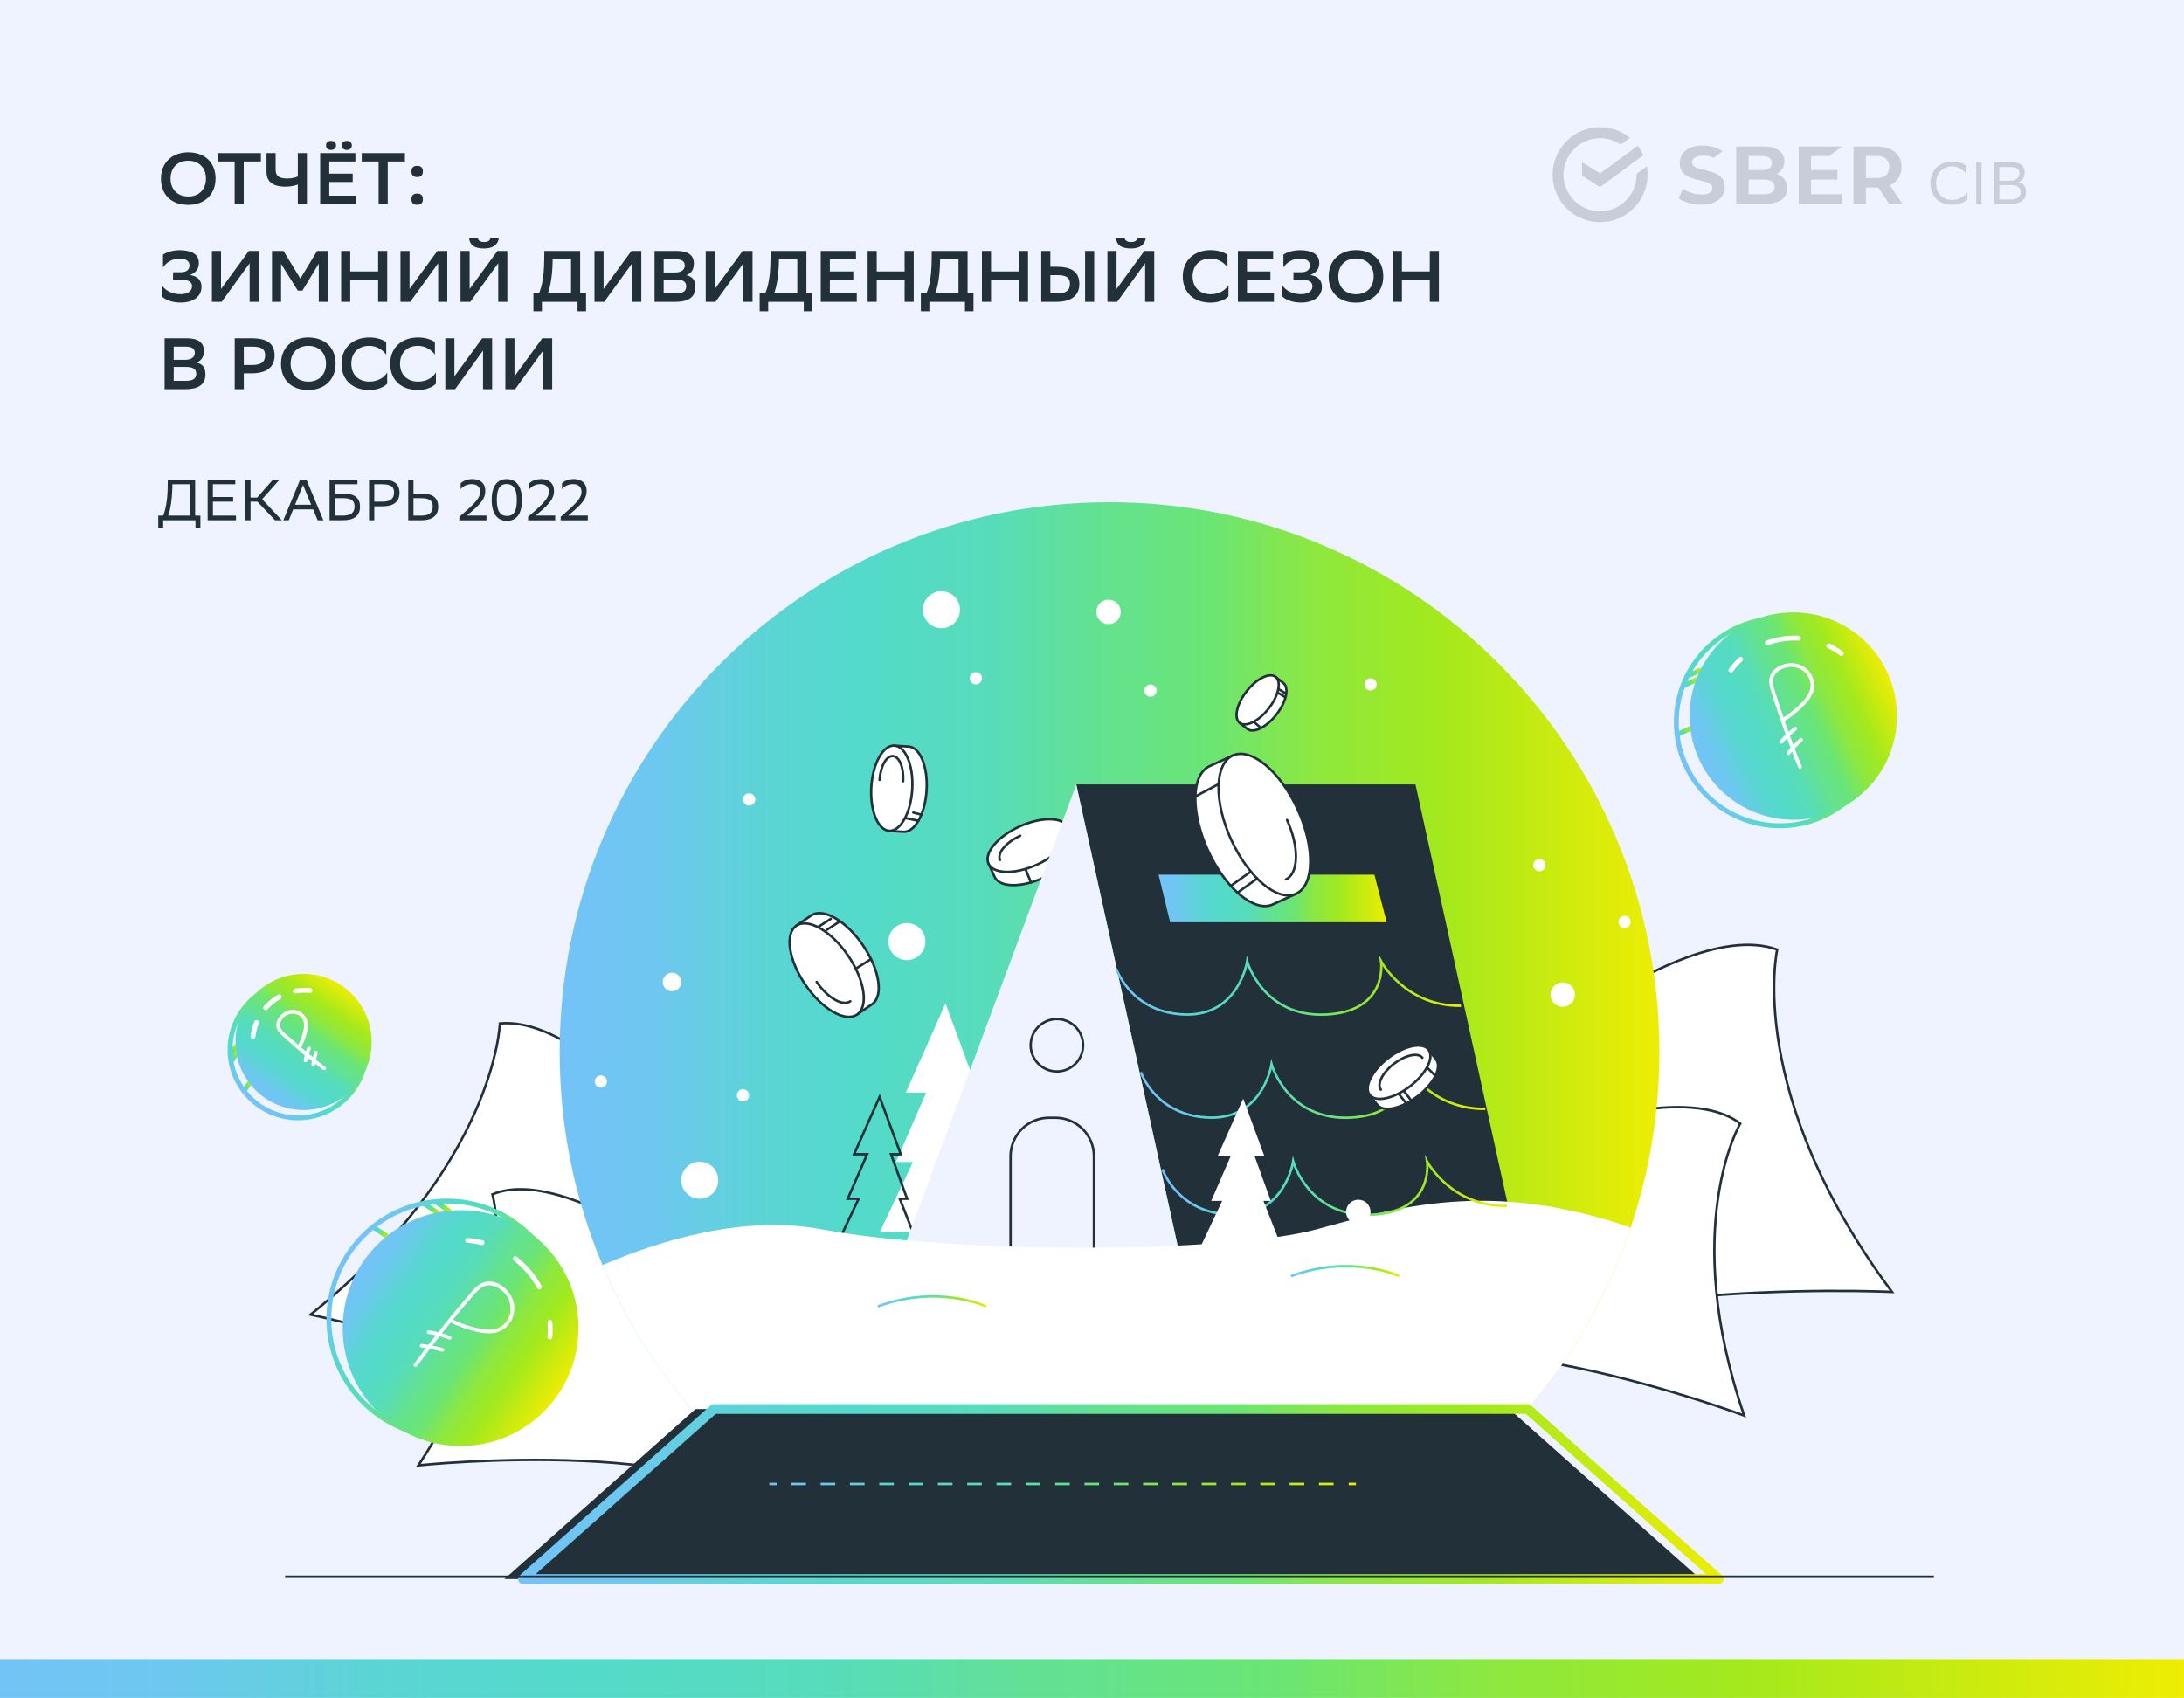 <?xml version="1.0" encoding="UTF-8"?> <svg xmlns="http://www.w3.org/2000/svg" xmlns:xlink="http://www.w3.org/1999/xlink" viewBox="0 0 900 700"> <defs> <style> .cls-1, .cls-2, .cls-3, .cls-4, .cls-5, .cls-6, .cls-7, .cls-8, .cls-9, .cls-10, .cls-11, .cls-12, .cls-13, .cls-14, .cls-15, .cls-16, .cls-17, .cls-18, .cls-19, .cls-20, .cls-21, .cls-22, .cls-23, .cls-24, .cls-25, .cls-26, .cls-27, .cls-28 { fill: none; } .cls-1, .cls-2, .cls-3, .cls-4, .cls-6, .cls-7, .cls-29, .cls-11, .cls-12, .cls-13, .cls-14, .cls-16, .cls-18, .cls-19, .cls-20, .cls-22, .cls-23, .cls-24, .cls-30, .cls-28 { stroke-linecap: round; stroke-linejoin: round; } .cls-1, .cls-29, .cls-21, .cls-31, .cls-30, .cls-32 { stroke: #213039; } .cls-33 { fill: url(#linear-gradient-2); } .cls-2 { stroke: url(#linear-gradient-20); } .cls-2, .cls-3, .cls-4, .cls-6, .cls-7, .cls-11, .cls-12, .cls-13, .cls-16, .cls-18, .cls-19, .cls-20, .cls-22, .cls-23, .cls-24, .cls-28 { stroke-width: 2px; } .cls-34, .cls-29, .cls-32 { fill: #fff; } .cls-3 { stroke: url(#linear-gradient-26); } .cls-4 { stroke: url(#linear-gradient-19); } .cls-5 { stroke: url(#linear-gradient-9); } .cls-5, .cls-8, .cls-9, .cls-10, .cls-15, .cls-17, .cls-21, .cls-31, .cls-25, .cls-26, .cls-27, .cls-32 { stroke-miterlimit: 10; } .cls-6 { stroke: url(#linear-gradient-16); } .cls-35 { fill: #213039; } .cls-36 { fill: url(#linear-gradient-18); } .cls-7 { stroke: url(#linear-gradient-17); } .cls-8 { stroke: url(#linear-gradient-4); } .cls-9 { stroke: url(#linear-gradient-6); } .cls-37 { fill: url(#linear-gradient-28); } .cls-10 { stroke: url(#linear-gradient-13); stroke-dasharray: 0 6; } .cls-11 { stroke: url(#linear-gradient-27); } .cls-12 { stroke: url(#linear-gradient-14); } .cls-13 { stroke: url(#linear-gradient-22); } .cls-14 { stroke: url(#linear-gradient-7); stroke-width: 4px; } .cls-38 { opacity: .19; } .cls-15 { stroke: url(#linear-gradient-12); } .cls-16 { stroke-dasharray: 0 0 7.17 7.17; } .cls-16, .cls-18, .cls-20, .cls-22 { stroke: #fff; } .cls-17 { stroke: url(#linear-gradient-5); } .cls-18 { stroke-dasharray: 0 0 13.01 13.01; } .cls-19 { stroke: url(#linear-gradient-24); } .cls-20 { stroke-dasharray: 0 0 15.35 15.35; } .cls-31, .cls-39 { fill: #eef3ff; } .cls-23 { stroke: url(#linear-gradient-21); } .cls-24 { stroke: url(#linear-gradient-15); } .cls-25 { stroke: url(#linear-gradient-11); stroke-dasharray: 0 0 6.04 6.04; } .cls-40 { fill: url(#linear-gradient-3); } .cls-41 { fill: url(#linear-gradient); } .cls-26 { stroke: url(#linear-gradient-8); } .cls-30 { fill: #1e3072; } .cls-27 { stroke: url(#linear-gradient-10); } .cls-42 { fill: url(#linear-gradient-23); } .cls-28 { stroke: url(#linear-gradient-25); } </style> <linearGradient id="linear-gradient" x1="-12.92" y1="692.73" x2="899.55" y2="690.89" gradientUnits="userSpaceOnUse"> <stop offset="0" stop-color="#73c3f8"></stop> <stop offset=".09" stop-color="#6dc8ef"></stop> <stop offset=".18" stop-color="#5cd4d6"></stop> <stop offset=".27" stop-color="#53daca"></stop> <stop offset=".39" stop-color="#57dcbb"></stop> <stop offset=".48" stop-color="#62e194"></stop> <stop offset=".59" stop-color="#6ae575"></stop> <stop offset=".69" stop-color="#8ee83e"></stop> <stop offset=".8" stop-color="#a3e91d"></stop> <stop offset="1" stop-color="#eeed03"></stop> </linearGradient> <linearGradient id="linear-gradient-2" x1="230.62" y1="427.02" x2="683.81" y2="427.02" xlink:href="#linear-gradient"></linearGradient> <linearGradient id="linear-gradient-3" x1="477.43" y1="370.31" x2="571.45" y2="370.31" xlink:href="#linear-gradient"></linearGradient> <linearGradient id="linear-gradient-4" x1="459.62" y1="406.03" x2="602.08" y2="406.03" xlink:href="#linear-gradient"></linearGradient> <linearGradient id="linear-gradient-5" x1="469.67" y1="448.52" x2="612.13" y2="448.52" xlink:href="#linear-gradient"></linearGradient> <linearGradient id="linear-gradient-6" x1="478.58" y1="488.53" x2="621.04" y2="488.53" xlink:href="#linear-gradient"></linearGradient> <linearGradient id="linear-gradient-7" x1="213.46" y1="615.77" x2="710.29" y2="615.77" xlink:href="#linear-gradient"></linearGradient> <linearGradient id="linear-gradient-8" x1="531.8" y1="523.9" x2="576.87" y2="523.9" xlink:href="#linear-gradient"></linearGradient> <linearGradient id="linear-gradient-9" x1="361.55" y1="536.38" x2="406.62" y2="536.38" xlink:href="#linear-gradient"></linearGradient> <linearGradient id="linear-gradient-10" x1="317.04" y1="611.63" x2="558.78" y2="611.63" xlink:href="#linear-gradient"></linearGradient> <linearGradient id="linear-gradient-11" x1="317.04" y1="611.63" x2="558.78" y2="611.63" xlink:href="#linear-gradient"></linearGradient> <linearGradient id="linear-gradient-12" x1="317.04" y1="611.63" x2="558.78" y2="611.63" xlink:href="#linear-gradient"></linearGradient> <linearGradient id="linear-gradient-13" x1="517.39" y1="620.29" x2="583.69" y2="620.29" xlink:href="#linear-gradient"></linearGradient> <linearGradient id="linear-gradient-14" x1="705.23" y1="263.26" x2="713.23" y2="263.26" gradientTransform="translate(-56.56 333.25) rotate(-24.59)" xlink:href="#linear-gradient"></linearGradient> <linearGradient id="linear-gradient-15" x1="702.22" y1="266.15" x2="710.23" y2="266.15" gradientTransform="translate(-56.56 333.25) rotate(-24.59)" xlink:href="#linear-gradient"></linearGradient> <linearGradient id="linear-gradient-16" x1="691.6" y1="283.38" x2="699.61" y2="283.38" gradientTransform="translate(-56.56 333.25) rotate(-24.59)" xlink:href="#linear-gradient"></linearGradient> <linearGradient id="linear-gradient-17" x1="689.51" y1="296.37" x2="776.99" y2="296.37" gradientTransform="translate(-56.56 333.25) rotate(-24.59)" xlink:href="#linear-gradient"></linearGradient> <linearGradient id="linear-gradient-18" x1="696.52" y1="296.37" x2="782" y2="296.37" gradientTransform="translate(-56.56 333.25) rotate(-24.59)" xlink:href="#linear-gradient"></linearGradient> <linearGradient id="linear-gradient-19" x1="103.26" y1="409.32" x2="109.2" y2="409.32" gradientTransform="translate(-300.12 285.03) rotate(-54.96)" xlink:href="#linear-gradient"></linearGradient> <linearGradient id="linear-gradient-20" x1="101.29" y1="411.22" x2="107.23" y2="411.22" gradientTransform="translate(-300.12 285.03) rotate(-54.96)" xlink:href="#linear-gradient"></linearGradient> <linearGradient id="linear-gradient-21" x1="94.31" y1="422.53" x2="100.26" y2="422.53" gradientTransform="translate(-300.12 285.03) rotate(-54.96)" xlink:href="#linear-gradient"></linearGradient> <linearGradient id="linear-gradient-22" x1="92.94" y1="431.06" x2="151.06" y2="431.06" gradientTransform="translate(-300.12 285.03) rotate(-54.96)" xlink:href="#linear-gradient"></linearGradient> <linearGradient id="linear-gradient-23" x1="97.89" y1="431.06" x2="154" y2="431.06" gradientTransform="translate(-300.12 285.03) rotate(-54.96)" xlink:href="#linear-gradient"></linearGradient> <linearGradient id="linear-gradient-24" x1="138.05" y1="510.18" x2="146.88" y2="510.18" gradientTransform="translate(345.44 -6.78) rotate(33.56)" xlink:href="#linear-gradient"></linearGradient> <linearGradient id="linear-gradient-25" x1="134.63" y1="513.47" x2="143.47" y2="513.47" gradientTransform="translate(345.44 -6.78) rotate(33.56)" xlink:href="#linear-gradient"></linearGradient> <linearGradient id="linear-gradient-26" x1="122.55" y1="533.07" x2="131.38" y2="533.07" gradientTransform="translate(345.44 -6.78) rotate(33.56)" xlink:href="#linear-gradient"></linearGradient> <linearGradient id="linear-gradient-27" x1="120.18" y1="547.84" x2="219.4" y2="547.84" gradientTransform="translate(345.44 -6.78) rotate(33.56)" xlink:href="#linear-gradient"></linearGradient> <linearGradient id="linear-gradient-28" x1="128.01" y1="547.84" x2="225.23" y2="547.84" gradientTransform="translate(345.44 -6.78) rotate(33.56)" xlink:href="#linear-gradient"></linearGradient> </defs> <g id="bg"> <rect id="bg-2" data-name="bg" class="cls-39" x="-10.29" y="-8" width="920.57" height="716"></rect> <rect id="line" class="cls-41" x="-2" y="683.8" width="904" height="16"></rect> </g> <g id="txt"> <g id="txt-2" data-name="txt"> <g> <path class="cls-35" d="M77.58,62.78c6.75,.03,11.25,4.08,11.25,10.86,0,6.33-4.41,10.8-11.25,10.8s-11.25-4.05-11.25-10.86c0-6.33,4.41-10.8,11.25-10.8Zm.03,18.21c4.47,0,7.26-2.97,7.26-7.38,0-4.11-2.52-7.35-7.32-7.38-4.5,.03-7.26,3-7.26,7.38,0,4.11,2.52,7.35,7.32,7.38Z"></path> <path class="cls-35" d="M107.52,66.55h-7.08v17.55h-3.75v-17.55h-6.96v-3.45h17.79v3.45Z"></path> <path class="cls-35" d="M113.58,69.82c0,2.49,1.08,3.75,4.74,3.75,1.56,0,3.21-.27,4.41-.84v-9.63h3.75v21h-3.75v-8.04c-1.26,.51-3.18,.87-5.07,.87-5.64,0-7.83-2.37-7.83-6.12v-7.71h3.75v6.72Z"></path> <path class="cls-35" d="M145.35,75.01h-9.66v5.64h11.1v3.45h-14.85v-21h14.52v3.45h-10.77v5.01h9.66v3.45Zm-8.94-16.95c1.26,0,2.07,.72,2.07,1.83,0,1.17-.81,1.92-2.07,1.92s-2.07-.75-2.07-1.92c0-1.11,.81-1.83,2.07-1.83Zm6.51,0c1.26,0,2.07,.72,2.07,1.83,0,1.17-.81,1.92-2.07,1.92s-2.07-.75-2.07-1.92c0-1.11,.81-1.83,2.07-1.83Z"></path> <path class="cls-35" d="M166.86,66.55h-7.08v17.55h-3.75v-17.55h-6.96v-3.45h17.79v3.45Z"></path> <path class="cls-35" d="M171.9,68.35c1.83,0,2.37,1.02,2.37,2.31s-.54,2.31-2.37,2.31-2.34-1.05-2.34-2.31,.54-2.31,2.34-2.31Zm0,11.43c1.83,0,2.37,1.02,2.37,2.31s-.54,2.31-2.37,2.31-2.34-1.05-2.34-2.31,.54-2.31,2.34-2.31Z"></path> </g> <g> <path class="cls-35" d="M67.17,104.97c1.2-.87,3.63-1.86,6.96-1.86,4.71,.03,7.83,1.59,7.83,5.28,0,2.46-1.29,4.08-3.72,4.95,3.24,.48,4.8,2.16,4.8,4.92,0,3.63-2.91,6.42-8.55,6.45-3.81,.03-6.72-1.35-7.83-2.61v-4.62c1.29,2.13,4.02,3.81,7.89,3.78,2.55-.03,4.59-1.11,4.59-3.24,0-1.86-1.38-2.73-4.65-2.73h-3.18v-3.09h3.15c2.7,0,3.63-1.29,3.63-2.85,0-1.95-1.74-2.73-3.96-2.79-3.18-.06-5.73,1.77-6.96,3.63v-5.22Z"></path> <path class="cls-35" d="M91.08,119.1l11.46-15.69h4.08v21h-3.75v-15.93l-11.52,15.93h-4.02v-21h3.75v15.69Z"></path> <path class="cls-35" d="M131.37,108.63l-6.75,11.16h-1.89l-6.9-11.01v15.63h-3.75v-21h4.74l6.96,11.43,6.9-11.43h4.44v21h-3.75v-15.78Z"></path> <path class="cls-35" d="M155.82,115.32h-11.49v9.09h-3.75v-21h3.75v8.46h11.49v-8.46h3.75v21h-3.75v-9.09Z"></path> <path class="cls-35" d="M168.78,119.1l11.46-15.69h4.08v21h-3.75v-15.93l-11.52,15.93h-4.02v-21h3.75v15.69Z"></path> <path class="cls-35" d="M193.53,119.1l11.46-15.69h4.08v21h-3.75v-15.93l-11.52,15.93h-4.02v-21h3.75v15.69Zm12.06-21.09c-.33,2.94-2.58,4.38-6,4.38s-5.94-.84-6.3-4.38h3.54c.18,1.08,.99,1.74,2.7,1.74s2.43-.69,2.58-1.74h3.48Z"></path> <path class="cls-35" d="M222.09,120.96c1.2-2.85,2.07-6.81,2.16-13.2l.06-4.35h14.76v17.55h2.43v7.35h-3.51v-3.9h-14.67v3.9h-3.51v-7.35h2.28Zm3.66,0h9.57v-14.1h-7.59v.99c-.12,5.49-.78,9.81-1.98,13.11Z"></path> <path class="cls-35" d="M248.73,119.1l11.46-15.69h4.08v21h-3.75v-15.93l-11.52,15.93h-4.02v-21h3.75v15.69Z"></path> <path class="cls-35" d="M269.73,124.41v-21h9.12c4.68,0,7.08,1.74,7.08,5.22,0,2.4-.96,3.99-3.12,4.83,2.58,.45,3.75,2.1,3.75,4.83,0,4.35-3.12,6.12-8.22,6.12h-8.61Zm8.58-12.12c2.37,0,3.87-1.05,3.87-2.85,0-1.68-1.11-2.58-3.78-2.58h-4.92v5.43h4.83Zm.27,8.67c2.88,0,4.2-.93,4.2-2.94s-1.5-2.79-4.14-2.79h-5.16v5.73h5.1Z"></path> <path class="cls-35" d="M294.57,119.1l11.46-15.69h4.08v21h-3.75v-15.93l-11.52,15.93h-4.02v-21h3.75v15.69Z"></path> <path class="cls-35" d="M315.33,120.96c1.2-2.85,2.07-6.81,2.16-13.2l.06-4.35h14.76v17.55h2.43v7.35h-3.51v-3.9h-14.67v3.9h-3.51v-7.35h2.28Zm3.66,0h9.57v-14.1h-7.59v.99c-.12,5.49-.78,9.81-1.98,13.11Z"></path> <path class="cls-35" d="M351.63,115.32h-9.66v5.64h11.1v3.45h-14.85v-21h14.52v3.45h-10.77v5.01h9.66v3.45Z"></path> <path class="cls-35" d="M372.78,115.32h-11.49v9.09h-3.75v-21h3.75v8.46h11.49v-8.46h3.75v21h-3.75v-9.09Z"></path> <path class="cls-35" d="M381.75,120.96c1.2-2.85,2.07-6.81,2.16-13.2l.06-4.35h14.76v17.55h2.43v7.35h-3.51v-3.9h-14.67v3.9h-3.51v-7.35h2.28Zm3.66,0h9.57v-14.1h-7.59v.99c-.12,5.49-.78,9.81-1.98,13.11Z"></path> <path class="cls-35" d="M419.88,115.32h-11.49v9.09h-3.75v-21h3.75v8.46h11.49v-8.46h3.75v21h-3.75v-9.09Z"></path> <path class="cls-35" d="M432.84,109.95h2.49c6.66,0,9.45,2.37,9.45,7.11s-3.3,7.35-9.42,7.35h-6.27v-21h3.75v6.54Zm0,3.45v7.56h2.76c3.51,0,5.31-1.14,5.31-3.99,0-2.58-1.56-3.57-5.25-3.57h-2.82Zm14.31-9.99h3.75v21h-3.75v-21Z"></path> <path class="cls-35" d="M460.11,119.1l11.46-15.69h4.08v21h-3.75v-15.93l-11.52,15.93h-4.02v-21h3.75v15.69Zm12.06-21.09c-.33,2.94-2.58,4.38-6,4.38s-5.94-.84-6.3-4.38h3.54c.18,1.08,.99,1.74,2.7,1.74s2.43-.69,2.58-1.74h3.48Z"></path> <path class="cls-35" d="M506.25,122.1c-1.05,1.26-3.81,2.64-7.44,2.64-6.84-.03-11.4-4.08-11.4-10.86,0-6.33,4.5-10.8,11.46-10.8,3.3,0,5.73,1.02,6.96,1.89v5.22c-1.26-1.86-3.81-3.66-6.96-3.66-4.59,0-7.41,2.97-7.41,7.38,0,4.08,2.49,7.29,7.32,7.38,3.66,0,6.24-1.68,7.47-3.81v4.62Z"></path> <path class="cls-35" d="M523.53,115.32h-9.66v5.64h11.1v3.45h-14.85v-21h14.52v3.45h-10.77v5.01h9.66v3.45Z"></path> <path class="cls-35" d="M528.87,104.97c1.2-.87,3.63-1.86,6.96-1.86,4.71,.03,7.83,1.59,7.83,5.28,0,2.46-1.29,4.08-3.72,4.95,3.24,.48,4.8,2.16,4.8,4.92,0,3.63-2.91,6.42-8.55,6.45-3.81,.03-6.72-1.35-7.83-2.61v-4.62c1.29,2.13,4.02,3.81,7.89,3.78,2.55-.03,4.59-1.11,4.59-3.24,0-1.86-1.38-2.73-4.65-2.73h-3.18v-3.09h3.15c2.7,0,3.63-1.29,3.63-2.85,0-1.95-1.74-2.73-3.96-2.79-3.18-.06-5.73,1.77-6.96,3.63v-5.22Z"></path> <path class="cls-35" d="M558.78,103.08c6.75,.03,11.25,4.08,11.25,10.86,0,6.33-4.41,10.8-11.25,10.8s-11.25-4.05-11.25-10.86c0-6.33,4.41-10.8,11.25-10.8Zm.03,18.21c4.47,0,7.26-2.97,7.26-7.38,0-4.11-2.52-7.35-7.32-7.38-4.5,.03-7.26,3-7.26,7.38,0,4.11,2.52,7.35,7.32,7.38Z"></path> <path class="cls-35" d="M589.2,115.32h-11.49v9.09h-3.75v-21h3.75v8.46h11.49v-8.46h3.75v21h-3.75v-9.09Z"></path> <path class="cls-35" d="M67.83,160.41v-21h9.12c4.68,0,7.08,1.74,7.08,5.22,0,2.4-.96,3.99-3.12,4.83,2.58,.45,3.75,2.1,3.75,4.83,0,4.35-3.12,6.12-8.22,6.12h-8.61Zm8.58-12.12c2.37,0,3.87-1.05,3.87-2.85,0-1.68-1.11-2.58-3.78-2.58h-4.92v5.43h4.83Zm.27,8.67c2.88,0,4.2-.93,4.2-2.94s-1.5-2.79-4.14-2.79h-5.16v5.73h5.1Z"></path> <path class="cls-35" d="M100.47,153.87v6.54h-3.75v-21h6.99c6.63,0,9.45,2.37,9.45,7.11s-3.3,7.35-9.45,7.35h-3.24Zm0-11.01v7.56h3.51c3.48,0,5.28-1.14,5.28-3.99,0-2.58-1.56-3.57-5.22-3.57h-3.57Z"></path> <path class="cls-35" d="M127.05,139.08c6.75,.03,11.25,4.08,11.25,10.86,0,6.33-4.41,10.8-11.25,10.8s-11.25-4.05-11.25-10.86c0-6.33,4.41-10.8,11.25-10.8Zm.03,18.21c4.47,0,7.26-2.97,7.26-7.38,0-4.11-2.52-7.35-7.32-7.38-4.5,.03-7.26,3-7.26,7.38,0,4.11,2.52,7.35,7.32,7.38Z"></path> <path class="cls-35" d="M159.57,158.1c-1.05,1.26-3.81,2.64-7.44,2.64-6.84-.03-11.4-4.08-11.4-10.86,0-6.33,4.5-10.8,11.46-10.8,3.3,0,5.73,1.02,6.96,1.89v5.22c-1.26-1.86-3.81-3.66-6.96-3.66-4.59,0-7.41,2.97-7.41,7.38,0,4.08,2.49,7.29,7.32,7.38,3.66,0,6.24-1.68,7.47-3.81v4.62Z"></path> <path class="cls-35" d="M179.64,158.1c-1.05,1.26-3.81,2.64-7.44,2.64-6.84-.03-11.4-4.08-11.4-10.86,0-6.33,4.5-10.8,11.46-10.8,3.3,0,5.73,1.02,6.96,1.89v5.22c-1.26-1.86-3.81-3.66-6.96-3.66-4.59,0-7.41,2.97-7.41,7.38,0,4.08,2.49,7.29,7.32,7.38,3.66,0,6.24-1.68,7.47-3.81v4.62Z"></path> <path class="cls-35" d="M187.26,155.1l11.46-15.69h4.08v21h-3.75v-15.93l-11.52,15.93h-4.02v-21h3.75v15.69Z"></path> <path class="cls-35" d="M212.01,155.1l11.46-15.69h4.08v21h-3.75v-15.93l-11.52,15.93h-4.02v-21h3.75v15.69Z"></path> </g> <g> <path class="cls-35" d="M67.24,212.53c.96-2.33,1.78-6.22,1.85-11.4l.05-3.48h11.28v14.88h2.16v5.04h-2.02v-3.12h-13.32v3.12h-2.02v-5.04h2.02Zm2.04,0h8.98v-12.96h-7.22l-.02,1.63c-.1,4.46-.74,8.64-1.73,11.33Z"></path> <path class="cls-35" d="M96.09,206.77h-8.35v5.76h9.5v1.92h-11.67v-16.8h11.4v1.92h-9.24v5.28h8.35v1.92Z"></path> <path class="cls-35" d="M103.24,214.45h-2.16v-16.8h2.16v7.44h2.71l6.53-7.44h2.74l-7.2,8.11,8.14,8.69h-2.83l-7.25-7.68h-2.83v7.68Z"></path> <path class="cls-35" d="M133.26,214.45h-2.35l-1.87-4.49h-8.23l-1.8,4.49h-2.26l6.94-16.8h2.57l7.01,16.8Zm-5.02-6.41l-3.36-8.16-3.29,8.16h6.65Z"></path> <path class="cls-35" d="M135.81,197.64h11.5v1.92h-9.34v3.84h3.29c4.71,0,7.1,1.68,7.1,5.45s-2.52,5.59-7.1,5.59h-5.45v-16.8Zm2.16,7.68v7.2h3.22c3.19,0,4.92-1.01,4.92-3.82,0-2.52-1.54-3.38-4.99-3.38h-3.14Z"></path> <path class="cls-35" d="M154.24,208.69v5.76h-2.16v-16.8h5.45c4.7,0,7.1,1.68,7.1,5.45s-2.52,5.59-7.1,5.59h-3.29Zm0-9.12v7.2h3.22c3.19,0,4.92-1.01,4.92-3.82,0-2.52-1.54-3.38-4.99-3.38h-3.14Z"></path> <path class="cls-35" d="M170.39,203.41h3.1c4.7,0,7.1,1.68,7.1,5.45s-2.52,5.59-7.1,5.59h-5.26v-16.8h2.16v5.76Zm0,1.92v7.2h3.02c3.19,0,4.92-1.01,4.92-3.82,0-2.52-1.54-3.38-4.99-3.38h-2.95Z"></path> <path class="cls-35" d="M189.3,214.45v-1.46c7.01-5.93,8.57-7.99,8.57-10.3,0-2.02-1.3-3.17-3.43-3.17-1.97-.02-3.53,.77-4.61,2.09v-2.42c.82-.87,2.57-1.78,5.02-1.75,3.22,.05,5.14,1.87,5.14,4.85s-1.56,5.14-6.26,9.07l-1.32,1.13h8.06v1.97h-11.16Z"></path> <path class="cls-35" d="M208.81,197.45c3.77,0,6.29,2.78,6.29,8.62,0,6.43-2.81,8.62-6.22,8.62-3.77-.02-6.26-2.78-6.26-8.62,0-6.41,2.78-8.59,6.19-8.62Zm.07,15.22c2.4,0,4.1-1.32,4.1-6.6s-1.94-6.55-4.15-6.6c-2.4,0-4.1,1.32-4.1,6.6s1.92,6.58,4.15,6.6Z"></path> <path class="cls-35" d="M217.62,214.45v-1.46c7.01-5.93,8.57-7.99,8.57-10.3,0-2.02-1.3-3.17-3.43-3.17-1.97-.02-3.53,.77-4.61,2.09v-2.42c.82-.87,2.57-1.78,5.02-1.75,3.22,.05,5.14,1.87,5.14,4.85s-1.56,5.14-6.26,9.07l-1.32,1.13h8.06v1.97h-11.16Z"></path> <path class="cls-35" d="M231.06,214.45v-1.46c7.01-5.93,8.57-7.99,8.57-10.3,0-2.02-1.3-3.17-3.43-3.17-1.97-.02-3.53,.77-4.61,2.09v-2.42c.82-.87,2.57-1.78,5.02-1.75,3.22,.05,5.14,1.87,5.14,4.85s-1.56,5.14-6.26,9.07l-1.32,1.13h8.06v1.97h-11.16Z"></path> </g> </g> <g id="_Лого" data-name="Лого" class="cls-38"> <g id="_Слой_1-2" data-name="Слой 1-2"> <g id="_Слой_1-2-2" data-name="Слой 1-2-2"> <g id="_Слой_1-2-2-2" data-name="Слой 1-2-2-2"> <path class="cls-35" d="M702.41,70.1c-2.74-.64-5.09-1.21-5.09-3.11,0-2.56,3.15-2.84,4.5-2.84,1.5-.05,2.98,.26,4.33,.91l3.77-2.77c-2.43-1.48-5.21-2.28-8.06-2.32-7.13-.01-9.65,3.76-9.65,7.3,0,5.09,4.41,6.15,8.33,7.08,2.74,.66,5.11,1.22,5.11,3.16,0,1.01-.59,2.67-4.57,2.67-2.72-.02-5.36-.87-7.58-2.43l-1.73,3.96c2.09,1.63,5.72,2.68,9.28,2.68,5.89,0,9.69-2.86,9.69-7.28,0-5.03-4.42-6.08-8.33-7.02Z"></path> <path class="cls-35" d="M732.32,71.81l-.24-.08,.22-.12c1.91-.99,3.09-3,3.02-5.15,0-3.81-3.21-6.08-8.64-6.08h-11.21v23.62h11.85c5.9,0,9.13-2.27,9.13-6.39,.12-2.65-1.59-5.04-4.14-5.79Zm-11.73-7.5h5.43c3.42,0,4.14,1.58,4.14,2.89,0,1.9-1.43,2.89-4.14,2.89h-5.43v-5.77Zm0,5.77h5.43m.92,9.98h-6.35v-6.05h6.35c2.9,0,4.37,1.01,4.37,3.02s-1.43,3.02-4.37,3.02h0Z"></path> <polygon class="cls-35" points="753.73 64.31 759.07 60.38 741.21 60.38 741.21 83.99 759.07 83.99 759.07 80.06 746.31 80.06 746.31 74.01 757.19 74.01 757.19 70.08 746.31 70.08 746.31 64.31 753.73 64.31"></polygon> <path class="cls-35" d="M783.95,83.99l-5.18-7.67c3.05-1.34,4.82-3.97,4.82-7.49,0-5.21-3.85-8.44-10.08-8.44h-9.7v23.61h5.09v-6.69h5.09l4.5,6.69h5.46Zm-15.04-19.68h4.53c3.27,0,5.06,1.61,5.06,4.53s-1.8,4.53-5.06,4.53h-4.53v-9.07Z"></path> <path class="cls-35" d="M810.75,82.15c-.26,.31-.57,.57-.91,.79-.44,.29-.91,.53-1.41,.72-2.47,.96-5.19,1-7.68,.11-1.06-.39-2.02-.99-2.82-1.78-.8-.8-1.41-1.76-1.79-2.82-.44-1.18-.66-2.43-.65-3.69-.01-1.2,.2-2.4,.62-3.53,.39-1.05,1-2.01,1.78-2.81,.81-.81,1.78-1.44,2.84-1.85,1.22-.48,2.52-.72,3.82-.7,.66,0,1.32,.05,1.98,.16,.56,.09,1.11,.23,1.64,.42,.44,.16,.87,.36,1.28,.59,.31,.16,.59,.37,.84,.6v3.47c-.27-.44-.58-.84-.94-1.2-.39-.4-.83-.75-1.31-1.04-.51-.31-1.06-.56-1.63-.74-.6-.19-1.23-.28-1.86-.28-.96-.01-1.91,.16-2.81,.5-.8,.31-1.52,.79-2.11,1.42-.59,.63-1.04,1.38-1.33,2.19-.32,.91-.48,1.86-.47,2.83,0,.92,.13,1.84,.42,2.71,.27,.8,.7,1.53,1.26,2.16,.57,.63,1.28,1.13,2.06,1.47,.9,.38,1.87,.57,2.85,.56,.74,0,1.47-.09,2.19-.29,.63-.18,1.24-.43,1.8-.77,.51-.31,.97-.68,1.38-1.11,.38-.4,.7-.84,.97-1.33l-.02,3.21Z"></path> <path class="cls-35" d="M816.58,84.15h-2.22v-17.3h2.22v17.3Z"></path> <path class="cls-35" d="M821.7,84.15v-17.3h7.15c.77-.01,1.54,.07,2.3,.25,.62,.14,1.2,.4,1.72,.76,.47,.33,.85,.78,1.1,1.29,.27,.6,.4,1.25,.38,1.9,0,2.12-.92,3.48-2.77,4.07,.98,.05,1.89,.5,2.52,1.25,.55,.79,.83,1.75,.78,2.71,.02,.79-.14,1.58-.47,2.3-.3,.63-.76,1.17-1.34,1.57-.65,.43-1.37,.74-2.13,.89-.94,.2-1.89,.29-2.85,.28l-6.4,.03Zm6.6-9.65c.51,0,1.02-.06,1.51-.2,.44-.12,.86-.31,1.22-.58,.35-.25,.63-.57,.84-.94,.21-.4,.32-.85,.31-1.3,.05-.77-.29-1.52-.91-1.99-.6-.44-1.56-.66-2.88-.66h-4.48v5.66h4.38Zm.12,7.7c1.09,.07,2.18-.18,3.14-.72,.75-.52,1.17-1.41,1.09-2.32,.02-.48-.09-.96-.31-1.38-.21-.36-.51-.66-.87-.88-.4-.24-.84-.39-1.3-.47-.55-.1-1.11-.14-1.67-.14h-4.57v5.9h4.49Z"></path> </g> <path class="cls-35" d="M678.94,72.04c0-1.18-.1-2.36-.31-3.53l-4.21,3.1v.4c0,8.31-6.74,15.06-15.05,15.06-8.31,0-15.06-6.74-15.06-15.05,0-8.31,6.74-15.06,15.05-15.06,3.04,0,6,.92,8.51,2.63l3.8-2.81c-8.4-6.79-20.72-5.49-27.51,2.92-6.79,8.4-5.49,20.72,2.92,27.51,8.4,6.79,20.72,5.49,27.51-2.92,2.81-3.47,4.34-7.8,4.35-12.27Z"></path> <path class="cls-35" d="M674.86,60.08c.93,1.2,1.72,2.51,2.34,3.89l-17.83,13.14-7.45-4.67v-5.61l7.45,4.66,15.48-11.4Z"></path> </g> </g> </g> </g> <g id="img"> <path class="cls-32" d="M594.59,463.03s92.97-87.61,137.77-71.66c0,0-13.47,59.47,47.3,141.1,0,0-168.1-7.92-192.67,44.88l7.59-114.32Z"></path> <path class="cls-32" d="M593.33,484.28s93.23-44.55,123.8-21.2c0,0-25.05,42.48,1.62,120.35,0,0-127.53-47.57-159.48-12.96l34.06-86.19Z"></path> <path class="cls-32" d="M317.04,521.71s-65.48-103.97-111.05-99.89c0,0-1.77,58.62-78.01,120.01,0,0,158.44,33.09,168.61,88.18l20.45-108.29Z"></path> <path class="cls-32" d="M313.1,541.81s-76.09-63.93-110.18-49.55c0,0,13.1,45.59-30.48,111.68,0,0,130.21-13.6,151.63,26.32l-10.97-88.46Z"></path> <path class="cls-33" d="M683.81,433.59c0,25.32-4.15,49.66-11.81,72.39-1.99,5.93-4.23,11.76-6.7,17.45-20.16,46.64-55.55,85.17-99.89,109.3-6.71,3.65-18.37,6.61-32.9,8.86-39.68,6.17-100.78,7.13-140.83,2.76-15.62-1.69-28.04-4.2-34.75-7.52-42.11-20.8-76.8-54.33-99.12-95.53-3.49-6.45-6.67-13.09-9.53-19.89-11.37-27-17.65-56.68-17.65-87.82,0-125.14,101.45-226.59,226.59-226.59s226.6,101.45,226.6,226.59Z"></path> <g> <path class="cls-29" d="M439.17,343.71c-3.88-1.28-10.16-.5-16.49,2.38-6.56,2.99-11.37,7.41-12.78,11.28l-2.54-1.44,2.51,5.5c1.98,4.35,10.93,4.53,19.98,.41,9.06-4.12,14.79-10.99,12.81-15.34l-2.51-5.5-.99,2.72Z"></path> <ellipse class="cls-29" cx="423.76" cy="348.46" rx="18.02" ry="8.65" transform="translate(-106.31 206.96) rotate(-24.48)"></ellipse> <path class="cls-29" d="M412.1,354.44c-1.29-2.83,2.44-7.29,8.33-9.98"></path> <line class="cls-29" x1="438.44" y1="348.06" x2="440.44" y2="352.74"></line> <line class="cls-29" x1="437.04" y1="350.84" x2="439.04" y2="355.51"></line> <line class="cls-29" x1="422.64" y1="358.35" x2="424.85" y2="363.68"></line> </g> <polygon class="cls-34" points="413.9 507.8 402.57 478.93 407.27 478.93 396.95 450.38 403.23 450.38 389.63 413.57 373.25 450.38 381.64 450.38 369.21 478.93 376.22 478.93 362.58 507.8 413.9 507.8"></polygon> <polygon class="cls-35" points="625.46 515.13 485.67 515.13 443.51 323.31 583.3 323.31 625.46 515.13"></polygon> <polygon class="cls-21" points="378.05 512.6 370.78 494.06 373.8 494.06 367.17 475.73 371.2 475.73 362.47 452.09 351.95 475.73 357.33 475.73 349.35 494.06 353.85 494.06 345.1 512.6 378.05 512.6"></polygon> <polygon class="cls-39" points="443.51 323.31 371.79 516.23 485.67 515.13 443.51 323.31"></polygon> <path class="cls-31" d="M432.3,460.69h2.63c8.76,0,15.87,7.11,15.87,15.87v39.68h-34.37v-39.68c0-8.76,7.11-15.87,15.87-15.87Z"></path> <path class="cls-34" d="M671.99,505.98c-1.99,5.93-4.23,11.76-6.7,17.45-20.16,46.64-55.55,85.17-99.89,109.3-6.71,3.65-18.37,6.61-32.9,8.86l-140.83,2.76c-15.62-1.69-28.04-4.2-34.75-7.52-42.11-20.8-76.8-54.33-99.12-95.53-3.49-6.45-6.67-13.09-9.53-19.89,23.18-9.97,57.99-20.81,90.37-14.73,55.09,10.35,167.77,9.84,203.91,0,32.43-8.83,71.36-20.99,129.44-.7Z"></path> <polygon class="cls-40" points="566.38 360.5 477.43 360.5 482.19 380.11 571.45 380.11 566.38 360.5"></polygon> <path class="cls-8" d="M460.09,399.41s6.07,18.06,28.24,18.73c22.16,.66,25.61-21.96,25.61-21.96,0,0,6.45,23.17,32.39,21.97,25.94-1.2,22.79-21.97,22.79-21.97,0,0,9.93,18.69,32.95,18.35"></path> <path class="cls-17" d="M470.14,441.9s6.07,18.06,28.24,18.73,25.61-21.96,25.61-21.96c0,0,6.45,23.17,32.39,21.97,25.94-1.2,22.79-21.97,22.79-21.97,0,0,9.93,18.69,32.95,18.35"></path> <path class="cls-9" d="M479.05,481.92s6.07,18.06,28.24,18.73c22.16,.66,25.61-21.96,25.61-21.96,0,0,6.45,23.17,32.39,21.97,25.94-1.2,22.79-21.97,22.79-21.97,0,0,9.93,18.69,32.95,18.35"></path> <circle class="cls-31" cx="435.53" cy="430.81" r="10.8"></circle> <polygon class="cls-34" points="527.95 513.57 520.64 494.95 523.67 494.95 517.02 476.55 521.06 476.55 512.3 452.81 501.74 476.55 507.14 476.55 499.13 494.95 503.65 494.95 494.86 513.57 527.95 513.57"></polygon> <g> <path class="cls-29" d="M368.57,340.59c-2.52-3.09-4.01-9.08-3.6-15.86,.43-7.02,2.78-12.96,5.81-15.59l-2.2-1.81,5.89,.36c4.66,.28,7.96,8.38,7.36,18.08-.59,9.7-4.85,17.33-9.51,17.05l-5.89-.36,2.13-1.85Z"></path> <ellipse class="cls-29" cx="367.52" cy="324.88" rx="17.59" ry="8.45" transform="translate(20.84 671.92) rotate(-86.51)"></ellipse> <path class="cls-29" d="M372.17,322c.34-5.57-1.55-10.22-4.23-10.39s-5.12,4.22-5.46,9.8"></path> <line class="cls-29" x1="378.46" y1="338.29" x2="373.01" y2="337.13"></line> <line class="cls-29" x1="379.69" y1="335.77" x2="376.36" y2="334.9"></line> </g> <g> <path class="cls-29" d="M525.91,280.92c-2.69,.44-6.17,2.83-9.03,6.48-2.96,3.79-4.45,7.89-4.09,10.61l-1.95-.07,3.18,2.49c2.51,1.97,7.86-.68,11.96-5.91,4.09-5.23,5.37-11.06,2.86-13.03l-3.18-2.49,.25,1.91Z"></path> <ellipse class="cls-29" cx="518.26" cy="288.48" rx="12.02" ry="5.77" transform="translate(-28.3 518.87) rotate(-51.96)"></ellipse> <line class="cls-29" x1="526.78" y1="283.94" x2="529.43" y2="285.58"></line> <line class="cls-29" x1="527.03" y1="285.73" x2="529.68" y2="287.37"></line> <line class="cls-29" x1="516.67" y1="297.46" x2="519.61" y2="300.07"></line> </g> <g> <circle class="cls-34" cx="288.36" cy="486.43" r="7.63"></circle> <circle class="cls-34" cx="276.92" cy="404.73" r="3.81"></circle> <circle class="cls-34" cx="373.72" cy="388.09" r="7.63"></circle> <circle class="cls-34" cx="387.97" cy="251.3" r="7.63"></circle> <circle class="cls-34" cx="456.83" cy="252.19" r="5.04"></circle> <circle class="cls-34" cx="308.71" cy="329.51" r="2.52"></circle> <circle class="cls-34" cx="306.18" cy="451.45" r="2.52"></circle> <circle class="cls-34" cx="247.61" cy="445.74" r="2.52"></circle> <circle class="cls-34" cx="474.1" cy="284.63" r="2.52"></circle> <circle class="cls-34" cx="368.62" cy="338.02" r="2.52"></circle> <circle class="cls-34" cx="669.47" cy="379.97" r="2.52"></circle> <circle class="cls-34" cx="634.36" cy="356.58" r="2.52"></circle> <circle class="cls-34" cx="564.79" cy="282.08" r="2.52"></circle> <circle class="cls-34" cx="505.45" cy="539.39" r="2.52"></circle> <circle class="cls-34" cx="402.16" cy="279.56" r="2.52"></circle> <circle class="cls-34" cx="574.18" cy="560.43" r="2.52"></circle> <circle class="cls-34" cx="334.62" cy="538.05" r="2.52"></circle> <circle class="cls-34" cx="559.74" cy="499.5" r="5.04"></circle> <circle class="cls-34" cx="643.98" cy="409.93" r="5.04"></circle> <circle class="cls-34" cx="472.55" cy="560.43" r="5.04"></circle> </g> <g> <path class="cls-29" d="M331.67,382.14c-.73,4.98,1.53,12.42,6.36,19.49,5,7.32,11.38,12.22,16.37,13.11l-1.21,3.38,6.14-4.2c4.86-3.32,3.19-14.21-3.72-24.32-6.91-10.11-16.45-15.61-21.3-12.3l-6.14,4.2,3.5,.63Z"></path> <ellipse class="cls-32" cx="340.68" cy="399.82" rx="10.65" ry="22.17" transform="translate(-166.19 261.98) rotate(-34.35)"></ellipse> <path class="cls-1" d="M350.38,412.7c-3.16,2.16-9.36-1.42-13.85-7.99"></path> <line class="cls-30" x1="337.1" y1="382.11" x2="342.35" y2="378.7"></line> <line class="cls-30" x1="340.76" y1="383.21" x2="346.01" y2="379.8"></line> <line class="cls-30" x1="352.91" y1="399.1" x2="358.9" y2="395.29"></line> </g> <g> <path class="cls-29" d="M566.86,451.61c.59-3.42,3.66-7.81,8.34-11.41,4.85-3.73,10.08-5.58,13.54-5.09l-.07-2.48,3.13,4.07c2.47,3.22-.95,10-7.65,15.14-6.7,5.15-14.13,6.71-16.6,3.5l-3.13-4.07,2.43,.34Z"></path> <ellipse class="cls-29" cx="576.55" cy="441.95" rx="15.29" ry="7.35" transform="translate(-149.9 443.04) rotate(-37.56)"></ellipse> <path class="cls-29" d="M586.13,435.96c-1.74-2.27-6.98-1.16-11.7,2.47-4.72,3.63-7.13,8.41-5.39,10.68"></path> <line class="cls-29" x1="576.35" y1="450.75" x2="579.35" y2="454.62"></line> <line class="cls-29" x1="578.6" y1="449.75" x2="581.6" y2="453.63"></line> <line class="cls-29" x1="588.03" y1="439.92" x2="591.45" y2="443.39"></line> </g> <polygon class="cls-35" points="700.71 650.8 207.88 650.8 286.61 580.74 621.98 580.74 700.71 650.8"></polygon> <polygon class="cls-14" points="708.29 650.8 215.46 650.8 294.19 580.74 629.56 580.74 708.29 650.8"></polygon> <g> <path class="cls-29" d="M529.36,366.65c2.21-6.75,.84-17.66-4.19-28.66-5.21-11.39-12.92-19.75-19.65-22.18l2.49-4.42-9.56,4.38c-7.56,3.46-7.85,19.02-.65,34.75,7.2,15.74,19.17,25.69,26.72,22.23l9.56-4.38-4.73-1.72Z"></path> <ellipse class="cls-29" cx="521.05" cy="339.87" rx="15.05" ry="31.33" transform="translate(-94.17 247.64) rotate(-24.59)"></ellipse> <path class="cls-29" d="M530.36,337.95c5.08,11.09,4.87,22.07-.46,24.5"></path> <line class="cls-29" x1="518.05" y1="362.1" x2="509.97" y2="367.9"></line> <line class="cls-29" x1="515.44" y1="359.21" x2="507.36" y2="365"></line> <line class="cls-29" x1="502.19" y1="323.15" x2="492.6" y2="328.26"></line> </g> <path class="cls-26" d="M576.66,525.98s-19.55-9.31-44.68,0"></path> <path class="cls-5" d="M406.4,538.46s-19.55-9.31-44.68,0"></path> <line class="cls-21" x1="117.48" y1="649.86" x2="796.95" y2="649.86"></line> <g> <line class="cls-27" x1="317.04" y1="611.63" x2="320.04" y2="611.63"></line> <line class="cls-25" x1="326.08" y1="611.63" x2="552.76" y2="611.63"></line> <line class="cls-15" x1="555.78" y1="611.63" x2="558.78" y2="611.63"></line> </g> <line class="cls-10" x1="517.39" y1="620.29" x2="583.69" y2="620.29"></line> <g> <line class="cls-12" x1="695.17" y1="278.76" x2="700.64" y2="276.26"></line> <line class="cls-24" x1="693.64" y1="282.64" x2="699.1" y2="280.14"></line> <line class="cls-6" x1="691.15" y1="302.73" x2="696.62" y2="300.23"></line> <circle class="cls-7" cx="733.52" cy="297.62" r="42.73"></circle> <circle class="cls-36" cx="738.99" cy="295.12" r="42.73"></circle> <g> <path class="cls-34" d="M742.45,315.87c-4.07-10.13-7.75-20.41-10.99-30.84-.81-2.59-1.6-5.35,.45-7.58,1.61-1.75,4.11-2.63,6.46-2.6,4.64,.06,8.67,4.38,7.58,9.1-.64,2.73-2.68,4.89-4.65,6.77-2.13,2.03-4.46,3.83-6.95,5.39-.81,.51-.06,1.81,.76,1.3,2.47-1.56,4.8-3.33,6.94-5.33,1.95-1.83,3.9-3.86,4.92-6.38,1.8-4.45-.44-9.65-4.82-11.55s-10.72-.34-12.63,4.3c-1.07,2.59,.01,5.4,.8,7.9,.96,3.06,1.96,6.11,2.99,9.15,2.38,6.99,4.95,13.91,7.71,20.76,.36,.88,1.81,.5,1.45-.4h0Z"></path> <path class="cls-34" d="M734.64,306.26c1.65-1.97,3.53-3.75,5.6-5.28,.33-.24,.49-.65,.27-1.03-.19-.32-.7-.51-1.03-.27-2.18,1.6-4.16,3.44-5.9,5.51-.26,.31-.3,.76,0,1.06,.27,.27,.8,.31,1.06,0h0Z"></path> <path class="cls-34" d="M737.49,311.02c1.62-1.99,3.38-3.87,5.25-5.63,.3-.28,.28-.78,0-1.06-.29-.29-.76-.28-1.06,0-1.87,1.76-3.63,3.64-5.25,5.63-.26,.31-.31,.75,0,1.06,.26,.26,.8,.32,1.06,0h0Z"></path> </g> <g> <path class="cls-22" d="M713.32,276.19c1.21-1.64,2.55-3.14,3.98-4.48"></path> <path class="cls-18" d="M728.33,264.95c6.11-2.23,12.82-2.6,19.21-.97"></path> <path class="cls-22" d="M753.64,266.21c1.77,.86,3.49,1.89,5.13,3.1"></path> </g> </g> <g> <line class="cls-4" x1="94.86" y1="434.72" x2="97.12" y2="431.49"></line> <line class="cls-2" x1="95.28" y1="437.42" x2="97.54" y2="434.19"></line> <line class="cls-23" x1="100.53" y1="449.62" x2="102.8" y2="446.39"></line> <circle class="cls-13" cx="122.84" cy="432.67" r="28.05"></circle> <circle class="cls-42" cx="125.1" cy="429.44" r="28.05"></circle> <g> <path class="cls-34" d="M134.14,439.87c-3.52-2.73-6.98-5.53-10.36-8.43-1.58-1.35-3.14-2.72-4.68-4.11-1.42-1.27-3.89-2.87-3.69-5.05,.38-4.08,5.85-6,8.67-3.09,1.64,1.7,1.35,4.13,.81,6.22-.53,2.08-1.32,4.09-2.31,6-.44,.86,.85,1.62,1.3,.76,1.65-3.19,3.51-7.41,2.81-11.08-.61-3.16-3.8-5.25-6.94-4.8-3.1,.44-6.15,3.44-5.82,6.73,.17,1.7,1.43,2.93,2.63,4.02,1.64,1.5,3.31,2.98,4.99,4.44,3.76,3.26,7.61,6.4,11.54,9.45,.75,.58,1.82-.47,1.06-1.06h0Z"></path> <path class="cls-34" d="M126.59,437.27c.28-1.63,.75-3.29,1.39-4.78,.16-.37,.11-.8-.27-1.03-.32-.18-.87-.11-1.03,.27-.71,1.65-1.24,3.37-1.54,5.14-.07,.39,.1,.83,.52,.92,.36,.08,.85-.11,.92-.52h0Z"></path> <path class="cls-34" d="M129.77,439.02c.26-1.67,.63-3.31,1.11-4.93,.11-.38-.13-.83-.52-.92s-.8,.12-.92,.52c-.48,1.62-.85,3.26-1.11,4.93-.06,.39,.1,.83,.52,.92,.36,.08,.86-.11,.92-.52h0Z"></path> </g> <g> <path class="cls-22" d="M104.28,427.23c.22-2.05,.71-3.99,1.45-5.81"></path> <path class="cls-16" d="M109.5,415.36c2.37-2.69,5.4-4.76,8.81-5.98"></path> <path class="cls-22" d="M121.76,408.47c1.93-.34,3.94-.42,5.98-.21"></path> </g> </g> <g> <line class="cls-19" x1="179.32" y1="495.24" x2="185.02" y2="499.02"></line> <line class="cls-28" x1="174.66" y1="496.08" x2="180.36" y2="499.86"></line> <line class="cls-3" x1="153.76" y1="505.74" x2="159.45" y2="509.52"></line> <circle class="cls-11" cx="184.12" cy="543.61" r="48.6"></circle> <circle class="cls-37" cx="189.82" cy="547.39" r="48.6"></circle> <g> <path class="cls-34" d="M171.87,562.99c7.41-10.11,15.21-19.94,23.44-29.39,1.86-2.13,3.91-4.25,6.99-3.81,2.71,.39,5.17,2.21,6.63,4.49,2.78,4.34,1.57,10.62-3.3,12.91-3.07,1.45-6.7,.77-9.85-.02-3.36-.84-6.61-2.04-9.73-3.56-.86-.42-1.63,.87-.76,1.3,3.09,1.51,6.31,2.73,9.64,3.6,3.01,.79,6.24,1.41,9.34,.72,5.34-1.2,8.61-6.88,7.45-12.14s-6.96-10.39-12.45-8.52c-2.83,.96-4.72,3.62-6.58,5.79-2.39,2.78-4.74,5.6-7.06,8.44-5.19,6.35-10.2,12.83-15.05,19.45-.57,.78,.73,1.53,1.3,.76h0Z"></path> <path class="cls-34" d="M176.44,549.77c2.97,.43,5.88,1.21,8.66,2.32,.38,.15,.82-.16,.92-.52,.12-.43-.15-.77-.52-.92-2.79-1.11-5.69-1.89-8.66-2.32-.4-.06-.81,.1-.92,.52-.1,.35,.12,.86,.52,.92h0Z"></path> <path class="cls-34" d="M173.75,555.4c2.83,.37,5.63,.93,8.39,1.67,.93,.25,1.33-1.2,.4-1.45-2.89-.77-5.82-1.34-8.79-1.72-.4-.05-.75,.38-.75,.75,0,.45,.35,.7,.75,.75h0Z"></path> </g> <g> <path class="cls-22" d="M192.71,511.23c2.03,.16,4.01,.48,5.92,.95"></path> <path class="cls-20" d="M212.36,518.81c6.07,4.69,10.61,11.21,12.84,18.66"></path> <path class="cls-22" d="M226.62,545.01c.16,1.97,.17,3.97,0,6"></path> </g> </g> </g> </svg> 